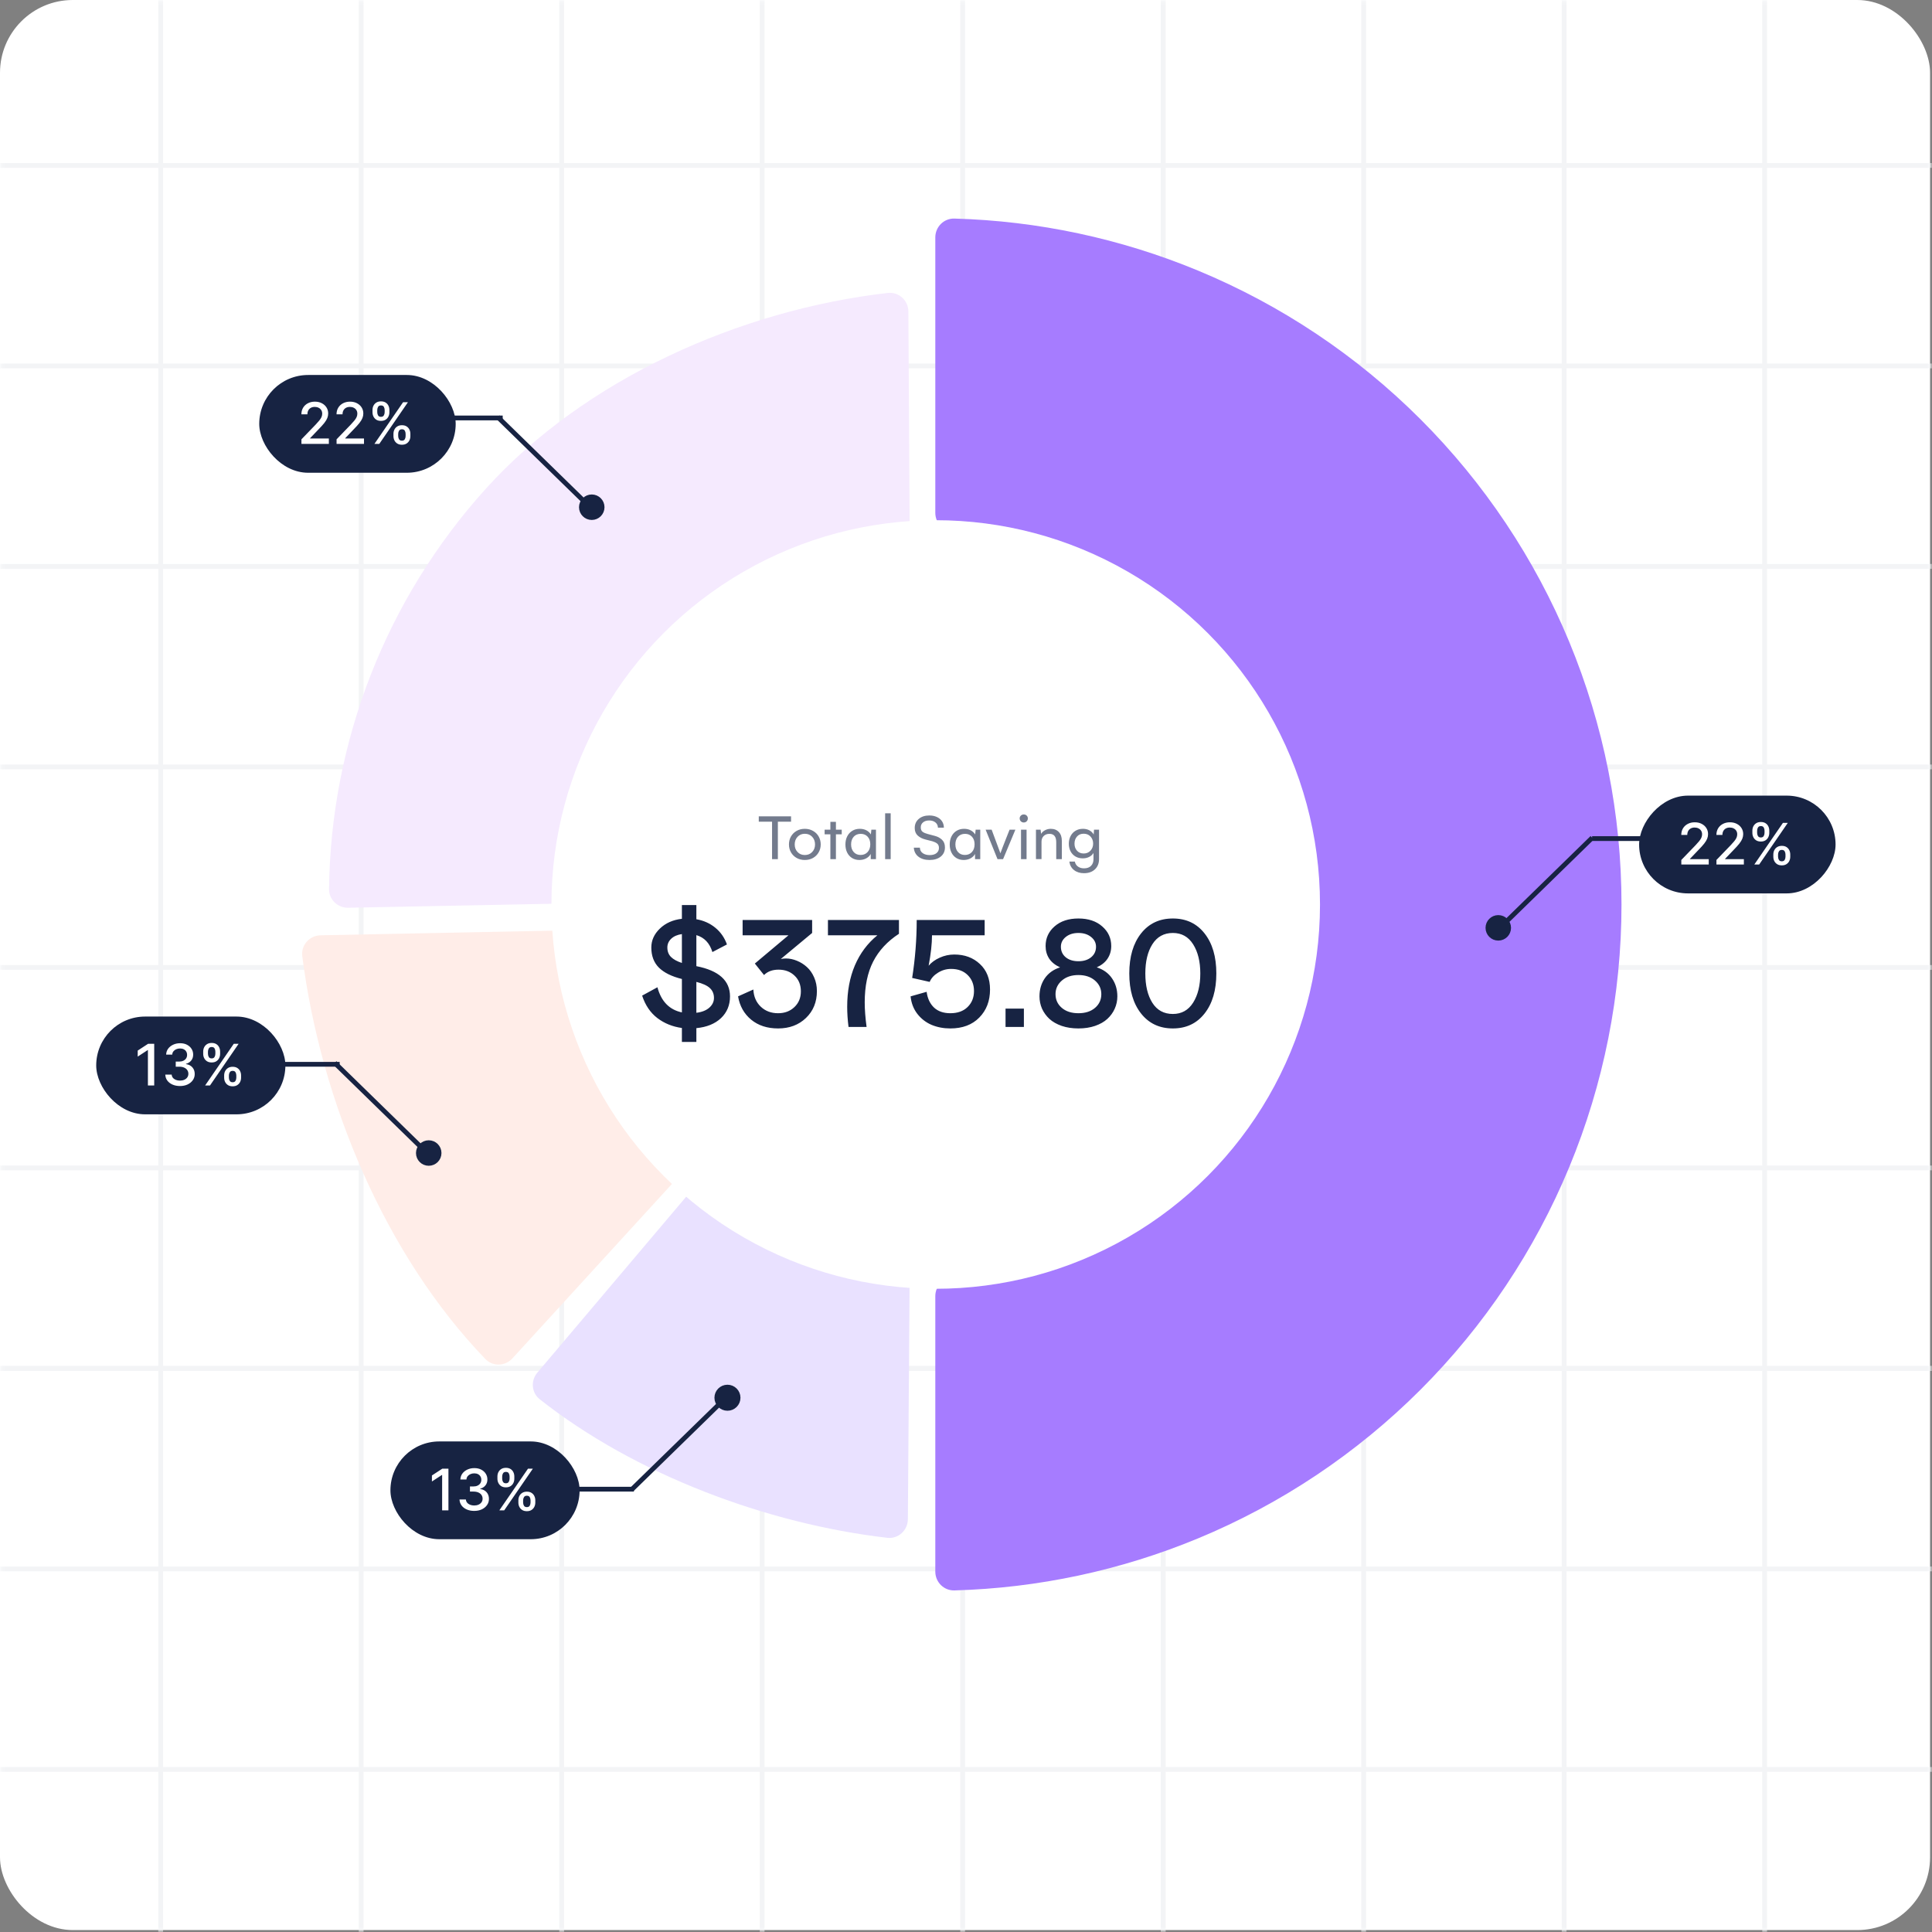 <svg width="531" height="531" viewBox="0 0 531 531" fill="none" xmlns="http://www.w3.org/2000/svg">
<rect x="0" y="0" width="531" height="531" fill="#808080" stroke="none"/>
<rect width="530.469" height="530.469" rx="20" fill="white"/>
<mask id="mask0_13502_1634" style="mask-type:alpha" maskUnits="userSpaceOnUse" x="0" y="0" width="531" height="531">
<rect x="0.202" y="0.202" width="530.469" height="530.469" rx="16" fill="white"/>
</mask>
<g mask="url(#mask0_13502_1634)">
<line x1="-11.606" y1="45.468" x2="544.7" y2="45.468" stroke="#F3F4F6" stroke-width="1.312"/>
<line x1="-11.606" y1="155.68" x2="544.7" y2="155.68" stroke="#F3F4F6" stroke-width="1.312"/>
<line x1="-11.606" y1="100.574" x2="544.7" y2="100.574" stroke="#F3F4F6" stroke-width="1.312"/>
<line x1="319.685" y1="-64.088" x2="319.685" y2="156.336" stroke="#F3F4F6" stroke-width="1.312"/>
<line x1="264.579" y1="-64.088" x2="264.579" y2="156.336" stroke="#F3F4F6" stroke-width="1.312"/>
<line x1="209.473" y1="-64.088" x2="209.473" y2="156.336" stroke="#F3F4F6" stroke-width="1.312"/>
<line x1="99.261" y1="-64.088" x2="99.261" y2="156.336" stroke="#F3F4F6" stroke-width="1.312"/>
<line x1="44.156" y1="-64.088" x2="44.156" y2="156.336" stroke="#F3F4F6" stroke-width="1.312"/>
<line x1="154.367" y1="-64.088" x2="154.367" y2="156.336" stroke="#F3F4F6" stroke-width="1.312"/>
<line x1="429.897" y1="-64.088" x2="429.896" y2="156.336" stroke="#F3F4F6" stroke-width="1.312"/>
<line x1="374.791" y1="-64.088" x2="374.791" y2="156.336" stroke="#F3F4F6" stroke-width="1.312"/>
<line x1="319.685" y1="-64.088" x2="319.685" y2="156.336" stroke="#F3F4F6" stroke-width="1.312"/>
<line x1="485.002" y1="-64.088" x2="485.002" y2="156.336" stroke="#F3F4F6" stroke-width="1.312"/>
<line x1="-11.606" y1="155.68" x2="567.005" y2="155.68" stroke="#F3F4F6" stroke-width="1.312"/>
<line x1="-11.606" y1="210.785" x2="544.7" y2="210.785" stroke="#F3F4F6" stroke-width="1.312"/>
<line x1="-11.606" y1="265.891" x2="544.7" y2="265.891" stroke="#F3F4F6" stroke-width="1.312"/>
<line x1="-11.606" y1="376.103" x2="544.7" y2="376.103" stroke="#F3F4F6" stroke-width="1.312"/>
<line x1="-11.606" y1="320.997" x2="544.7" y2="320.997" stroke="#F3F4F6" stroke-width="1.312"/>
<line x1="319.685" y1="156.336" x2="319.685" y2="376.759" stroke="#F3F4F6" stroke-width="1.312"/>
<line x1="264.579" y1="156.336" x2="264.579" y2="376.759" stroke="#F3F4F6" stroke-width="1.312"/>
<line x1="209.473" y1="156.336" x2="209.473" y2="376.759" stroke="#F3F4F6" stroke-width="1.312"/>
<line x1="99.261" y1="156.336" x2="99.261" y2="376.759" stroke="#F3F4F6" stroke-width="1.312"/>
<line x1="44.156" y1="156.336" x2="44.156" y2="376.759" stroke="#F3F4F6" stroke-width="1.312"/>
<line x1="154.367" y1="156.336" x2="154.367" y2="376.759" stroke="#F3F4F6" stroke-width="1.312"/>
<line x1="429.897" y1="156.336" x2="429.896" y2="376.759" stroke="#F3F4F6" stroke-width="1.312"/>
<line x1="374.791" y1="156.336" x2="374.791" y2="376.759" stroke="#F3F4F6" stroke-width="1.312"/>
<line x1="319.685" y1="156.336" x2="319.685" y2="376.759" stroke="#F3F4F6" stroke-width="1.312"/>
<line x1="485.002" y1="156.336" x2="485.002" y2="376.759" stroke="#F3F4F6" stroke-width="1.312"/>
<line x1="-11.606" y1="376.103" x2="567.005" y2="376.103" stroke="#F3F4F6" stroke-width="1.312"/>
<line x1="-11.606" y1="431.209" x2="544.7" y2="431.209" stroke="#F3F4F6" stroke-width="1.312"/>
<line x1="-11.606" y1="486.314" x2="544.7" y2="486.314" stroke="#F3F4F6" stroke-width="1.312"/>
<line x1="319.685" y1="376.759" x2="319.685" y2="597.182" stroke="#F3F4F6" stroke-width="1.312"/>
<line x1="264.579" y1="376.759" x2="264.579" y2="597.182" stroke="#F3F4F6" stroke-width="1.312"/>
<line x1="209.473" y1="376.759" x2="209.473" y2="597.182" stroke="#F3F4F6" stroke-width="1.312"/>
<line x1="99.261" y1="376.759" x2="99.261" y2="597.182" stroke="#F3F4F6" stroke-width="1.312"/>
<line x1="44.156" y1="376.759" x2="44.156" y2="597.182" stroke="#F3F4F6" stroke-width="1.312"/>
<line x1="154.367" y1="376.759" x2="154.367" y2="597.182" stroke="#F3F4F6" stroke-width="1.312"/>
<line x1="429.897" y1="376.759" x2="429.896" y2="597.182" stroke="#F3F4F6" stroke-width="1.312"/>
<line x1="374.791" y1="376.759" x2="374.791" y2="597.182" stroke="#F3F4F6" stroke-width="1.312"/>
<line x1="319.685" y1="376.759" x2="319.685" y2="597.182" stroke="#F3F4F6" stroke-width="1.312"/>
<line x1="485.002" y1="376.759" x2="485.002" y2="597.182" stroke="#F3F4F6" stroke-width="1.312"/>
</g>
<path d="M257.064 431.942C257.064 434.84 259.414 437.197 262.311 437.117C285.289 436.477 307.972 431.642 329.236 422.834C352.117 413.356 372.908 399.464 390.421 381.952C407.933 364.439 421.825 343.648 431.303 320.767C440.781 297.886 445.659 273.362 445.659 248.595C445.659 223.828 440.781 199.304 431.303 176.423C421.825 153.541 407.933 132.751 390.421 115.238C372.908 97.725 352.117 83.834 329.236 74.356C307.972 65.548 285.289 60.713 262.311 60.073C259.414 59.992 257.064 62.35 257.064 65.248L257.064 140.949C257.064 143.847 259.415 146.183 262.31 146.332C273.964 146.929 285.444 149.516 296.25 153.992C308.673 159.138 319.961 166.68 329.47 176.189C338.978 185.697 346.521 196.985 351.667 209.409C356.813 221.832 359.462 235.148 359.462 248.595C359.462 262.042 356.813 275.357 351.667 287.781C346.521 300.204 338.978 311.493 329.47 321.001C319.961 330.51 308.673 338.052 296.25 343.198C285.444 347.674 273.964 350.26 262.31 350.858C259.415 351.007 257.064 353.342 257.064 356.241L257.064 431.942Z" fill="#A67CFF"/>
<path d="M249.661 85.623C249.643 82.567 247.028 80.165 243.992 80.514C203.294 85.192 160.73 104.197 133.504 134.346C106.193 164.59 90.916 203.719 90.434 244.344C90.4 247.242 92.804 249.547 95.702 249.49L161.58 248.204C164.478 248.148 166.765 245.75 166.876 242.854C167.688 221.659 175.91 201.353 190.201 185.528C204.578 169.607 224.094 159.334 245.247 156.439C247.965 156.067 250.067 153.791 250.051 151.048L249.661 85.623Z" fill="#F5EAFE"/>
<path d="M88.115 257.061C85.055 257.122 82.69 259.776 83.079 262.812C88.191 302.744 105.884 344.977 133.401 373.52C135.447 375.643 138.844 375.525 140.833 373.349L188.747 320.953C190.67 318.85 190.552 315.608 188.604 313.529C174.944 298.948 166.018 280.384 163.063 260.394C162.662 257.685 160.357 255.621 157.619 255.676L88.115 257.061Z" fill="#FFEDE8"/>
<path d="M147.68 377.275C145.814 379.48 146.074 382.785 148.34 384.576C174.533 405.274 210.79 418.823 243.852 422.658C246.886 423.01 249.5 420.613 249.523 417.559L250.044 346.676C250.064 343.932 247.963 341.651 245.243 341.282C229.084 339.088 213.747 332.707 200.704 322.755C198.392 320.991 195.074 321.248 193.196 323.468L147.68 377.275Z" fill="#E9E1FF"/>
<circle cx="257.175" cy="248.595" r="105.619" fill="white"/>
<rect x="71.251" y="103.063" width="53.993" height="26.872" rx="13.436" fill="#172342"/>
<path d="M82.849 121.999V120.747L86.724 116.732C87.137 116.296 87.478 115.914 87.747 115.586C88.019 115.255 88.222 114.94 88.356 114.641C88.49 114.343 88.558 114.026 88.558 113.691C88.558 113.311 88.468 112.983 88.289 112.707C88.11 112.427 87.866 112.213 87.557 112.064C87.247 111.911 86.899 111.835 86.511 111.835C86.101 111.835 85.743 111.919 85.438 112.086C85.132 112.254 84.897 112.491 84.733 112.796C84.569 113.102 84.487 113.46 84.487 113.87H82.838C82.838 113.173 82.998 112.563 83.319 112.042C83.639 111.52 84.079 111.115 84.638 110.828C85.197 110.538 85.833 110.392 86.545 110.392C87.264 110.392 87.898 110.536 88.446 110.823C88.997 111.106 89.428 111.494 89.737 111.986C90.047 112.474 90.201 113.026 90.201 113.641C90.201 114.066 90.121 114.481 89.961 114.887C89.804 115.294 89.53 115.747 89.139 116.246C88.748 116.742 88.203 117.344 87.506 118.052L85.231 120.434V120.518H90.386V121.999H82.849ZM92.505 121.999V120.747L96.379 116.732C96.793 116.296 97.134 115.914 97.403 115.586C97.675 115.255 97.878 114.94 98.012 114.641C98.146 114.343 98.213 114.026 98.213 113.691C98.213 113.311 98.124 112.983 97.945 112.707C97.766 112.427 97.522 112.213 97.213 112.064C96.903 111.911 96.555 111.835 96.167 111.835C95.757 111.835 95.399 111.919 95.094 112.086C94.788 112.254 94.553 112.491 94.389 112.796C94.225 113.102 94.143 113.46 94.143 113.87H92.494C92.494 113.173 92.654 112.563 92.975 112.042C93.295 111.52 93.735 111.115 94.294 110.828C94.853 110.538 95.489 110.392 96.201 110.392C96.92 110.392 97.554 110.536 98.102 110.823C98.653 111.106 99.084 111.494 99.393 111.986C99.702 112.474 99.857 113.026 99.857 113.641C99.857 114.066 99.777 114.481 99.617 114.887C99.46 115.294 99.186 115.747 98.795 116.246C98.403 116.742 97.859 117.344 97.162 118.052L94.887 120.434V120.518H100.042V121.999H92.505ZM108.138 119.852V119.248C108.138 118.816 108.227 118.421 108.406 118.063C108.589 117.702 108.853 117.413 109.2 117.197C109.55 116.977 109.973 116.867 110.469 116.867C110.976 116.867 111.401 116.975 111.744 117.191C112.087 117.407 112.346 117.696 112.521 118.058C112.7 118.419 112.789 118.816 112.789 119.248V119.852C112.789 120.285 112.7 120.682 112.521 121.043C112.342 121.401 112.079 121.69 111.733 121.91C111.39 122.126 110.968 122.234 110.469 122.234C109.966 122.234 109.541 122.126 109.194 121.91C108.848 121.69 108.585 121.401 108.406 121.043C108.227 120.682 108.138 120.285 108.138 119.852ZM109.44 119.248V119.852C109.44 120.173 109.517 120.464 109.669 120.724C109.822 120.985 110.089 121.116 110.469 121.116C110.845 121.116 111.108 120.985 111.257 120.724C111.406 120.464 111.481 120.173 111.481 119.852V119.248C111.481 118.928 111.408 118.637 111.263 118.376C111.121 118.115 110.857 117.985 110.469 117.985C110.096 117.985 109.832 118.115 109.675 118.376C109.519 118.637 109.44 118.928 109.44 119.248ZM102.379 113.3V112.696C102.379 112.263 102.468 111.866 102.647 111.505C102.83 111.143 103.094 110.854 103.441 110.638C103.791 110.422 104.214 110.314 104.71 110.314C105.217 110.314 105.642 110.422 105.985 110.638C106.328 110.854 106.587 111.143 106.762 111.505C106.937 111.866 107.025 112.263 107.025 112.696V113.3C107.025 113.732 106.935 114.129 106.757 114.49C106.581 114.848 106.32 115.137 105.974 115.357C105.631 115.573 105.21 115.681 104.71 115.681C104.203 115.681 103.776 115.573 103.43 115.357C103.087 115.137 102.826 114.848 102.647 114.49C102.468 114.129 102.379 113.732 102.379 113.3ZM103.687 112.696V113.3C103.687 113.62 103.762 113.911 103.911 114.172C104.063 114.433 104.33 114.563 104.71 114.563C105.083 114.563 105.344 114.433 105.493 114.172C105.646 113.911 105.722 113.62 105.722 113.3V112.696C105.722 112.375 105.649 112.084 105.504 111.823C105.359 111.563 105.094 111.432 104.71 111.432C104.337 111.432 104.073 111.563 103.916 111.823C103.763 112.084 103.687 112.375 103.687 112.696ZM102.91 121.999L110.782 110.549H112.118L104.246 121.999H102.91Z" fill="white"/>
<path d="M113.237 114.872H138.166" stroke="#172342" stroke-width="1.312"/>
<path d="M136.817 114.641L161.997 139.21" stroke="#172342" stroke-width="1.312"/>
<circle cx="162.641" cy="139.405" r="2.847" fill="#172342" stroke="#172342" stroke-width="1.312"/>
<rect width="53.993" height="26.872" rx="13.436" transform="matrix(-1 0 0 1 504.496 218.673)" fill="#172342"/>
<path d="M462.101 237.609V236.356L465.976 232.342C466.389 231.906 466.73 231.524 466.999 231.196C467.271 230.864 467.474 230.549 467.608 230.251C467.742 229.953 467.809 229.636 467.809 229.301C467.809 228.92 467.72 228.592 467.541 228.316C467.362 228.037 467.118 227.823 466.809 227.674C466.499 227.521 466.151 227.444 465.763 227.444C465.353 227.444 464.995 227.528 464.69 227.696C464.384 227.864 464.149 228.1 463.985 228.406C463.821 228.712 463.739 229.069 463.739 229.479H462.09C462.09 228.782 462.25 228.173 462.571 227.651C462.891 227.129 463.331 226.725 463.89 226.438C464.449 226.147 465.085 226.002 465.797 226.002C466.516 226.002 467.15 226.145 467.698 226.432C468.249 226.716 468.68 227.103 468.989 227.595C469.299 228.084 469.453 228.635 469.453 229.25C469.453 229.675 469.373 230.091 469.213 230.497C469.056 230.903 468.782 231.356 468.391 231.856C468 232.351 467.455 232.953 466.758 233.662L464.483 236.043V236.127H469.638V237.609H462.101ZM471.757 237.609V236.356L475.631 232.342C476.045 231.906 476.386 231.524 476.655 231.196C476.927 230.864 477.13 230.549 477.264 230.251C477.398 229.953 477.465 229.636 477.465 229.301C477.465 228.92 477.376 228.592 477.197 228.316C477.018 228.037 476.774 227.823 476.464 227.674C476.155 227.521 475.807 227.444 475.419 227.444C475.009 227.444 474.651 227.528 474.345 227.696C474.04 227.864 473.805 228.1 473.641 228.406C473.477 228.712 473.395 229.069 473.395 229.479H471.746C471.746 228.782 471.906 228.173 472.226 227.651C472.547 227.129 472.987 226.725 473.546 226.438C474.105 226.147 474.741 226.002 475.452 226.002C476.172 226.002 476.806 226.145 477.353 226.432C477.905 226.716 478.336 227.103 478.645 227.595C478.954 228.084 479.109 228.635 479.109 229.25C479.109 229.675 479.029 230.091 478.869 230.497C478.712 230.903 478.438 231.356 478.047 231.856C477.655 232.351 477.111 232.953 476.414 233.662L474.139 236.043V236.127H479.294V237.609H471.757ZM487.389 235.462V234.858C487.389 234.426 487.479 234.031 487.658 233.673C487.84 233.311 488.105 233.022 488.452 232.806C488.802 232.586 489.225 232.476 489.721 232.476C490.228 232.476 490.653 232.584 490.996 232.801C491.339 233.017 491.598 233.306 491.773 233.667C491.952 234.029 492.041 234.426 492.041 234.858V235.462C492.041 235.894 491.952 236.291 491.773 236.653C491.594 237.011 491.331 237.3 490.985 237.519C490.642 237.736 490.22 237.844 489.721 237.844C489.218 237.844 488.793 237.736 488.446 237.519C488.1 237.3 487.837 237.011 487.658 236.653C487.479 236.291 487.389 235.894 487.389 235.462ZM488.692 234.858V235.462C488.692 235.782 488.769 236.073 488.921 236.334C489.074 236.595 489.341 236.725 489.721 236.725C490.097 236.725 490.36 236.595 490.509 236.334C490.658 236.073 490.733 235.782 490.733 235.462V234.858C490.733 234.538 490.66 234.247 490.515 233.986C490.373 233.725 490.109 233.594 489.721 233.594C489.348 233.594 489.084 233.725 488.927 233.986C488.77 234.247 488.692 234.538 488.692 234.858ZM481.631 228.909V228.305C481.631 227.873 481.72 227.476 481.899 227.114C482.082 226.753 482.346 226.464 482.693 226.248C483.043 226.032 483.466 225.924 483.962 225.924C484.469 225.924 484.894 226.032 485.237 226.248C485.58 226.464 485.839 226.753 486.014 227.114C486.189 227.476 486.277 227.873 486.277 228.305V228.909C486.277 229.342 486.187 229.738 486.008 230.1C485.833 230.458 485.572 230.747 485.226 230.967C484.883 231.183 484.462 231.291 483.962 231.291C483.455 231.291 483.028 231.183 482.682 230.967C482.339 230.747 482.078 230.458 481.899 230.1C481.72 229.738 481.631 229.342 481.631 228.909ZM482.939 228.305V228.909C482.939 229.23 483.014 229.52 483.163 229.781C483.315 230.042 483.582 230.173 483.962 230.173C484.335 230.173 484.596 230.042 484.745 229.781C484.898 229.52 484.974 229.23 484.974 228.909V228.305C484.974 227.985 484.901 227.694 484.756 227.433C484.611 227.172 484.346 227.042 483.962 227.042C483.589 227.042 483.325 227.172 483.168 227.433C483.015 227.694 482.939 227.985 482.939 228.305ZM482.162 237.609L490.034 226.158H491.37L483.498 237.609H482.162Z" fill="white"/>
<path d="M462.51 230.481H437.582" stroke="#172342" stroke-width="1.312"/>
<path d="M437.618 230.251L412.438 254.82" stroke="#172342" stroke-width="1.312"/>
<circle cx="3.503" cy="3.503" r="2.847" transform="matrix(-1 0 0 1 415.298 251.511)" fill="#172342" stroke="#172342" stroke-width="1.312"/>
<rect x="26.443" y="279.396" width="51.993" height="26.872" rx="13.436" fill="#172342"/>
<path d="M42.385 286.881V298.332H40.652V288.615H40.585L37.846 290.404V288.749L40.703 286.881H42.385ZM49.469 298.489C48.702 298.489 48.016 298.356 47.412 298.092C46.812 297.827 46.337 297.46 45.986 296.99C45.639 296.517 45.453 295.969 45.427 295.346H47.183C47.205 295.686 47.319 295.98 47.524 296.23C47.732 296.476 48.005 296.666 48.34 296.8C48.675 296.934 49.048 297.001 49.458 297.001C49.909 297.001 50.308 296.923 50.655 296.767C51.005 296.61 51.279 296.392 51.477 296.112C51.674 295.829 51.773 295.503 51.773 295.134C51.773 294.75 51.674 294.413 51.477 294.122C51.283 293.827 50.998 293.596 50.621 293.429C50.248 293.261 49.797 293.177 49.268 293.177H48.301V291.768H49.268C49.693 291.768 50.066 291.692 50.386 291.539C50.711 291.386 50.964 291.174 51.147 290.901C51.329 290.626 51.421 290.303 51.421 289.934C51.421 289.58 51.34 289.273 51.18 289.012C51.024 288.747 50.8 288.54 50.509 288.391C50.222 288.242 49.883 288.167 49.492 288.167C49.119 288.167 48.77 288.236 48.446 288.374C48.126 288.508 47.865 288.702 47.663 288.956C47.462 289.206 47.354 289.506 47.339 289.856H45.667C45.686 289.237 45.869 288.693 46.215 288.223C46.566 287.754 47.028 287.387 47.602 287.122C48.176 286.857 48.813 286.725 49.514 286.725C50.248 286.725 50.882 286.868 51.415 287.155C51.952 287.439 52.365 287.817 52.656 288.29C52.951 288.764 53.096 289.282 53.092 289.845C53.096 290.486 52.917 291.03 52.556 291.477C52.198 291.925 51.721 292.225 51.124 292.378V292.467C51.885 292.583 52.474 292.884 52.891 293.373C53.312 293.861 53.521 294.467 53.517 295.19C53.521 295.82 53.346 296.384 52.992 296.884C52.641 297.383 52.162 297.777 51.555 298.064C50.947 298.347 50.252 298.489 49.469 298.489ZM61.608 296.185V295.581C61.608 295.149 61.697 294.754 61.876 294.396C62.059 294.034 62.323 293.745 62.67 293.529C63.02 293.309 63.443 293.199 63.939 293.199C64.446 293.199 64.871 293.308 65.214 293.524C65.557 293.74 65.816 294.029 65.991 294.39C66.17 294.752 66.259 295.149 66.259 295.581V296.185C66.259 296.617 66.17 297.014 65.991 297.376C65.812 297.734 65.549 298.023 65.203 298.243C64.86 298.459 64.439 298.567 63.939 298.567C63.436 298.567 63.011 298.459 62.664 298.243C62.318 298.023 62.055 297.734 61.876 297.376C61.697 297.014 61.608 296.617 61.608 296.185ZM62.91 295.581V296.185C62.91 296.506 62.987 296.796 63.14 297.057C63.292 297.318 63.559 297.449 63.939 297.449C64.316 297.449 64.578 297.318 64.727 297.057C64.876 296.796 64.951 296.506 64.951 296.185V295.581C64.951 295.261 64.878 294.97 64.733 294.709C64.591 294.448 64.327 294.318 63.939 294.318C63.566 294.318 63.302 294.448 63.145 294.709C62.989 294.97 62.91 295.261 62.91 295.581ZM55.849 289.632V289.028C55.849 288.596 55.938 288.199 56.117 287.838C56.3 287.476 56.564 287.187 56.911 286.971C57.261 286.755 57.684 286.647 58.18 286.647C58.687 286.647 59.112 286.755 59.455 286.971C59.798 287.187 60.057 287.476 60.232 287.838C60.407 288.199 60.495 288.596 60.495 289.028V289.632C60.495 290.065 60.406 290.462 60.227 290.823C60.051 291.181 59.791 291.47 59.444 291.69C59.101 291.906 58.68 292.014 58.18 292.014C57.673 292.014 57.246 291.906 56.9 291.69C56.557 291.47 56.296 291.181 56.117 290.823C55.938 290.462 55.849 290.065 55.849 289.632ZM57.157 289.028V289.632C57.157 289.953 57.232 290.244 57.381 290.505C57.534 290.765 57.8 290.896 58.18 290.896C58.553 290.896 58.814 290.765 58.963 290.505C59.116 290.244 59.192 289.953 59.192 289.632V289.028C59.192 288.708 59.12 288.417 58.974 288.156C58.829 287.895 58.564 287.765 58.18 287.765C57.807 287.765 57.543 287.895 57.386 288.156C57.233 288.417 57.157 288.708 57.157 289.028ZM56.38 298.332L64.252 286.881H65.588L57.716 298.332H56.38Z" fill="white"/>
<path d="M68.429 292.516H93.357" stroke="#172342" stroke-width="1.312"/>
<path d="M92.009 292.141L117.189 316.71" stroke="#172342" stroke-width="1.312"/>
<circle cx="117.833" cy="316.904" r="2.847" fill="#172342" stroke="#172342" stroke-width="1.312"/>
<rect x="107.308" y="396.172" width="51.993" height="26.872" rx="13.436" fill="#172342"/>
<path d="M123.251 403.657V415.108H121.517V405.391H121.45L118.711 407.18V405.525L121.568 403.657H123.251ZM130.334 415.264C129.567 415.264 128.881 415.132 128.277 414.867C127.677 414.603 127.202 414.236 126.851 413.766C126.505 413.293 126.318 412.745 126.292 412.122H128.048C128.07 412.461 128.184 412.756 128.389 413.006C128.597 413.252 128.87 413.442 129.205 413.576C129.541 413.71 129.913 413.777 130.323 413.777C130.774 413.777 131.173 413.699 131.52 413.542C131.87 413.386 132.144 413.168 132.342 412.888C132.539 412.605 132.638 412.279 132.638 411.91C132.638 411.526 132.539 411.189 132.342 410.898C132.148 410.603 131.863 410.372 131.486 410.205C131.113 410.037 130.662 409.953 130.133 409.953H129.166V408.544H130.133C130.558 408.544 130.931 408.468 131.251 408.315C131.576 408.162 131.829 407.949 132.012 407.677C132.194 407.402 132.286 407.079 132.286 406.71C132.286 406.356 132.206 406.048 132.045 405.788C131.889 405.523 131.665 405.316 131.374 405.167C131.087 405.018 130.748 404.943 130.357 404.943C129.984 404.943 129.636 405.012 129.311 405.15C128.991 405.284 128.73 405.478 128.529 405.732C128.327 405.981 128.219 406.281 128.204 406.632H126.533C126.551 406.013 126.734 405.469 127.08 404.999C127.431 404.53 127.893 404.162 128.467 403.898C129.041 403.633 129.678 403.501 130.379 403.501C131.113 403.501 131.747 403.644 132.28 403.931C132.817 404.215 133.231 404.593 133.521 405.066C133.816 405.54 133.961 406.058 133.957 406.621C133.961 407.262 133.782 407.806 133.421 408.253C133.063 408.701 132.586 409.001 131.989 409.153V409.243C132.75 409.358 133.339 409.66 133.756 410.149C134.177 410.637 134.386 411.243 134.382 411.966C134.386 412.596 134.211 413.16 133.857 413.66C133.506 414.159 133.027 414.553 132.42 414.84C131.812 415.123 131.117 415.264 130.334 415.264ZM142.473 412.961V412.357C142.473 411.925 142.562 411.53 142.741 411.172C142.924 410.81 143.188 410.521 143.535 410.305C143.885 410.085 144.308 409.975 144.804 409.975C145.311 409.975 145.736 410.083 146.079 410.3C146.422 410.516 146.681 410.805 146.856 411.166C147.035 411.528 147.125 411.925 147.125 412.357V412.961C147.125 413.393 147.035 413.79 146.856 414.152C146.677 414.51 146.414 414.799 146.068 415.018C145.725 415.235 145.304 415.343 144.804 415.343C144.301 415.343 143.876 415.235 143.529 415.018C143.183 414.799 142.92 414.51 142.741 414.152C142.562 413.79 142.473 413.393 142.473 412.961ZM143.775 412.357V412.961C143.775 413.281 143.852 413.572 144.005 413.833C144.157 414.094 144.424 414.225 144.804 414.225C145.181 414.225 145.443 414.094 145.593 413.833C145.742 413.572 145.816 413.281 145.816 412.961V412.357C145.816 412.037 145.744 411.746 145.598 411.485C145.456 411.224 145.192 411.094 144.804 411.094C144.431 411.094 144.167 411.224 144.01 411.485C143.854 411.746 143.775 412.037 143.775 412.357ZM136.714 406.408V405.804C136.714 405.372 136.803 404.975 136.982 404.613C137.165 404.252 137.43 403.963 137.776 403.747C138.127 403.531 138.55 403.423 139.045 403.423C139.552 403.423 139.977 403.531 140.32 403.747C140.663 403.963 140.922 404.252 141.097 404.613C141.272 404.975 141.36 405.372 141.36 405.804V406.408C141.36 406.841 141.271 407.238 141.092 407.599C140.917 407.957 140.656 408.246 140.309 408.466C139.966 408.682 139.545 408.79 139.045 408.79C138.538 408.79 138.112 408.682 137.765 408.466C137.422 408.246 137.161 407.957 136.982 407.599C136.803 407.238 136.714 406.841 136.714 406.408ZM138.022 405.804V406.408C138.022 406.729 138.097 407.019 138.246 407.28C138.399 407.541 138.665 407.672 139.045 407.672C139.418 407.672 139.679 407.541 139.828 407.28C139.981 407.019 140.057 406.729 140.057 406.408V405.804C140.057 405.484 139.985 405.193 139.839 404.932C139.694 404.671 139.429 404.541 139.045 404.541C138.673 404.541 138.408 404.671 138.251 404.932C138.099 405.193 138.022 405.484 138.022 405.804ZM137.245 415.108L145.117 403.657H146.454L138.581 415.108H137.245Z" fill="white"/>
<path d="M149.294 409.292H174.223" stroke="#172342" stroke-width="1.312"/>
<path d="M173.57 409.447L199.281 384.36" stroke="#172342" stroke-width="1.312"/>
<circle cx="3.577" cy="3.577" r="2.921" transform="matrix(1 0 0 -1 196.36 387.738)" fill="#172342" stroke="#172342" stroke-width="1.312"/>
<path opacity="0.6" d="M217.416 225.832H213.793V236.138H212.196V225.832H208.546V224.361H217.416V225.832ZM216.842 232.093C216.842 231.285 217.024 230.559 217.389 229.913C217.76 229.261 218.274 228.747 218.932 228.371C219.596 227.988 220.349 227.796 221.192 227.796C222.035 227.796 222.792 227.988 223.461 228.371C224.131 228.747 224.648 229.261 225.013 229.913C225.384 230.559 225.569 231.285 225.569 232.093C225.569 232.888 225.381 233.611 225.004 234.263C224.633 234.915 224.116 235.429 223.452 235.806C222.795 236.177 222.041 236.362 221.192 236.362C220.361 236.362 219.614 236.177 218.95 235.806C218.292 235.429 217.775 234.918 217.398 234.272C217.027 233.62 216.842 232.894 216.842 232.093ZM218.421 232.093C218.421 232.93 218.681 233.623 219.201 234.173C219.721 234.724 220.385 234.999 221.192 234.999C222.023 234.999 222.699 234.724 223.219 234.173C223.745 233.623 224.008 232.93 224.008 232.093C224.008 231.25 223.748 230.55 223.228 229.994C222.708 229.438 222.029 229.16 221.192 229.16C220.385 229.16 219.721 229.438 219.201 229.994C218.681 230.55 218.421 231.25 218.421 232.093ZM231.345 229.303H229.749V236.138H228.224V229.303H226.645V228.039H228.224V225.886H229.749V228.039H231.345V229.303ZM240.754 228.039V236.138H239.319V234.703C239.049 235.205 238.637 235.609 238.081 235.913C237.525 236.212 236.897 236.362 236.197 236.362C235.45 236.362 234.783 236.186 234.197 235.833C233.617 235.474 233.166 234.975 232.843 234.335C232.52 233.689 232.359 232.948 232.359 232.111C232.359 231.256 232.526 230.502 232.861 229.85C233.202 229.193 233.668 228.687 234.26 228.335C234.852 227.976 235.534 227.796 236.305 227.796C236.993 227.796 237.599 227.934 238.126 228.209C238.652 228.484 239.061 228.861 239.354 229.339L239.489 228.039H240.754ZM236.529 234.981C237.324 234.981 237.967 234.715 238.458 234.182C238.948 233.65 239.193 232.936 239.193 232.039C239.193 231.172 238.951 230.478 238.466 229.958C237.982 229.438 237.348 229.178 236.565 229.178C235.758 229.178 235.115 229.444 234.637 229.976C234.158 230.508 233.919 231.208 233.919 232.075C233.919 232.942 234.158 233.644 234.637 234.182C235.115 234.715 235.746 234.981 236.529 234.981ZM243.274 223.536H244.799V236.138H243.274V223.536ZM251.409 227.581C251.409 226.541 251.777 225.707 252.512 225.079C253.247 224.445 254.216 224.128 255.418 224.128C256.201 224.128 256.895 224.269 257.499 224.55C258.109 224.831 258.581 225.225 258.916 225.734C259.251 226.242 259.418 226.825 259.418 227.483H257.786C257.774 226.885 257.547 226.406 257.104 226.048C256.668 225.683 256.088 225.5 255.364 225.5C254.665 225.5 254.106 225.677 253.687 226.03C253.274 226.376 253.068 226.831 253.068 227.393C253.068 227.967 253.244 228.379 253.597 228.631C253.956 228.882 254.41 229.076 254.961 229.214L256.943 229.743C257.69 229.928 258.339 230.275 258.889 230.783C259.439 231.291 259.714 232 259.714 232.909C259.714 233.961 259.328 234.801 258.557 235.429C257.786 236.051 256.757 236.362 255.472 236.362C254.234 236.362 253.224 236.063 252.44 235.465C251.657 234.861 251.229 234.033 251.158 232.981H252.826C252.838 233.614 253.095 234.114 253.597 234.478C254.1 234.837 254.742 235.017 255.526 235.017C256.309 235.017 256.928 234.84 257.382 234.487C257.837 234.129 258.064 233.65 258.064 233.052C258.064 232.502 257.896 232.099 257.562 231.842C257.233 231.584 256.817 231.381 256.315 231.232L254.315 230.72C253.484 230.511 252.79 230.155 252.234 229.653C251.684 229.151 251.409 228.46 251.409 227.581ZM269.419 228.039V236.138H267.984V234.703C267.715 235.205 267.302 235.609 266.746 235.913C266.19 236.212 265.562 236.362 264.862 236.362C264.115 236.362 263.448 236.186 262.862 235.833C262.282 235.474 261.831 234.975 261.508 234.335C261.185 233.689 261.024 232.948 261.024 232.111C261.024 231.256 261.191 230.502 261.526 229.85C261.867 229.193 262.333 228.687 262.925 228.335C263.517 227.976 264.199 227.796 264.97 227.796C265.658 227.796 266.265 227.934 266.791 228.209C267.317 228.484 267.726 228.861 268.019 229.339L268.154 228.039H269.419ZM265.194 234.981C265.989 234.981 266.632 234.715 267.123 234.182C267.613 233.65 267.858 232.936 267.858 232.039C267.858 231.172 267.616 230.478 267.132 229.958C266.647 229.438 266.013 229.178 265.23 229.178C264.423 229.178 263.78 229.444 263.302 229.976C262.823 230.508 262.584 231.208 262.584 232.075C262.584 232.942 262.823 233.644 263.302 234.182C263.78 234.715 264.411 234.981 265.194 234.981ZM272.549 228.039L273.5 230.595C273.793 231.378 274.083 232.158 274.37 232.936C274.663 233.713 274.857 234.242 274.953 234.523C275.06 234.23 275.26 233.695 275.553 232.918C275.852 232.14 276.154 231.366 276.459 230.595L277.473 228.039H279.069L275.688 236.138H274.163L270.899 228.039H272.549ZM281.374 226.056C281.057 226.056 280.791 225.949 280.576 225.734C280.361 225.518 280.253 225.252 280.253 224.935C280.253 224.63 280.361 224.373 280.576 224.164C280.791 223.955 281.057 223.85 281.374 223.85C281.703 223.85 281.972 223.955 282.182 224.164C282.391 224.373 282.496 224.63 282.496 224.935C282.496 225.24 282.391 225.503 282.182 225.725C281.978 225.946 281.709 226.056 281.374 226.056ZM280.621 228.039H282.146V236.138H280.621V228.039ZM288.81 227.796C289.731 227.796 290.466 228.089 291.016 228.675C291.566 229.255 291.841 230.072 291.841 231.124V236.138H290.299V231.474C290.299 229.943 289.68 229.178 288.442 229.178C287.766 229.178 287.231 229.381 286.837 229.788C286.448 230.188 286.254 230.705 286.254 231.339V236.12H284.729V228.039H286.002L286.146 229.178C286.391 228.759 286.756 228.424 287.24 228.173C287.724 227.922 288.248 227.796 288.81 227.796ZM302.066 228.039V236.102C302.066 237.28 301.692 238.222 300.945 238.927C300.197 239.639 299.193 239.994 297.931 239.994C296.831 239.994 295.919 239.71 295.196 239.142C294.472 238.574 294.042 237.794 293.904 236.801H295.411C295.531 237.387 295.815 237.842 296.263 238.165C296.711 238.494 297.268 238.658 297.931 238.658C298.762 238.658 299.405 238.431 299.86 237.976C300.314 237.522 300.541 236.909 300.541 236.138V234.434C300.26 234.9 299.86 235.265 299.339 235.528C298.825 235.785 298.239 235.913 297.581 235.913C296.822 235.913 296.149 235.74 295.563 235.393C294.983 235.046 294.538 234.568 294.227 233.958C293.916 233.342 293.761 232.655 293.761 231.895C293.761 231.124 293.919 230.427 294.236 229.806C294.553 229.178 295.004 228.687 295.59 228.335C296.182 227.976 296.864 227.796 297.635 227.796C298.311 227.796 298.903 227.934 299.411 228.209C299.919 228.484 300.314 228.867 300.595 229.357L300.685 228.039H302.066ZM297.842 234.577C298.613 234.577 299.238 234.317 299.716 233.797C300.2 233.277 300.443 232.631 300.443 231.859C300.443 231.088 300.203 230.442 299.725 229.922C299.253 229.402 298.625 229.142 297.842 229.142C297.07 229.142 296.457 229.402 296.003 229.922C295.548 230.442 295.321 231.094 295.321 231.877C295.321 232.661 295.551 233.306 296.012 233.815C296.472 234.323 297.082 234.577 297.842 234.577Z" fill="#172342"/>
<path d="M191.393 282.579V286.372H187.416V282.538C184.847 282.183 182.598 281.274 180.671 279.811C178.744 278.335 177.35 276.278 176.489 273.641L180.692 271.345C181.73 275.226 183.972 277.529 187.416 278.253V269.069C184.601 268.372 182.496 267.333 181.102 265.953C179.708 264.559 179.011 262.714 179.011 260.418C179.011 258.463 179.79 256.734 181.348 255.231C182.906 253.714 184.929 252.812 187.416 252.525V248.753H191.393V252.648C193.375 252.99 195.104 253.762 196.58 254.965C198.056 256.167 199.129 257.705 199.798 259.577L195.801 261.668C195.049 259.208 193.58 257.657 191.393 257.015V265.543C197.557 266.746 200.639 269.513 200.639 273.846C200.639 276.265 199.812 278.26 198.158 279.832C196.505 281.39 194.25 282.306 191.393 282.579ZM187.416 264.661V256.728C186.172 256.905 185.195 257.329 184.484 257.999C183.774 258.668 183.418 259.475 183.418 260.418C183.418 261.47 183.746 262.331 184.402 263.001C185.072 263.671 186.077 264.224 187.416 264.661ZM196.231 274.276C196.231 273.169 195.855 272.267 195.104 271.57C194.366 270.873 193.129 270.306 191.393 269.869V278.356C192.897 278.178 194.079 277.713 194.94 276.962C195.801 276.196 196.231 275.301 196.231 274.276ZM202.853 273.846L207.056 271.96C207.151 273.9 207.828 275.472 209.085 276.675C210.343 277.877 211.935 278.479 213.862 278.479C215.666 278.479 217.156 277.919 218.331 276.798C219.52 275.677 220.115 274.235 220.115 272.472C220.115 270.695 219.541 269.26 218.393 268.167C217.244 267.06 215.775 266.506 213.985 266.506C212.304 266.506 210.971 266.998 209.987 267.983L207.466 264.825L216.711 257.056H204.104V252.853H223.21V256.42L214.6 263.575C215.078 263.479 215.543 263.431 215.994 263.431C217.019 263.431 218.037 263.643 219.049 264.067C220.06 264.477 220.969 265.051 221.775 265.789C222.595 266.527 223.258 267.477 223.764 268.639C224.269 269.787 224.522 271.037 224.522 272.39C224.522 275.397 223.518 277.864 221.509 279.791C219.513 281.704 216.964 282.661 213.862 282.661C210.869 282.661 208.395 281.855 206.441 280.242C204.5 278.629 203.304 276.497 202.853 273.846ZM227.556 252.853H247.073V256.646C243.902 258.709 241.538 261.258 239.98 264.292C238.435 267.326 237.663 271.058 237.663 275.486C237.663 277.454 237.834 279.709 238.176 282.251H233.215C232.969 280.324 232.846 278.479 232.846 276.716C232.846 272.438 233.549 268.645 234.957 265.338C236.378 262.017 238.442 259.256 241.148 257.056H227.556V252.853ZM270.628 252.853V257.056H256.155C256.155 259.379 255.847 262.167 255.232 265.42C256.011 264.504 257.029 263.766 258.287 263.206C259.558 262.632 260.89 262.345 262.284 262.345C265.127 262.345 267.471 263.213 269.316 264.948C271.175 266.67 272.104 269.008 272.104 271.96C272.104 275.103 271.12 277.672 269.152 279.668C267.198 281.663 264.546 282.661 261.198 282.661C259.326 282.661 257.603 282.333 256.032 281.677C254.474 281.007 253.169 279.996 252.116 278.643C251.077 277.29 250.462 275.691 250.271 273.846L254.679 272.595C254.925 274.427 255.601 275.868 256.708 276.921C257.815 277.96 259.312 278.479 261.198 278.479C263.193 278.479 264.772 277.912 265.934 276.777C267.109 275.629 267.697 274.167 267.697 272.39C267.697 270.6 267.123 269.137 265.975 268.003C264.84 266.869 263.316 266.301 261.403 266.301C260.105 266.301 258.902 266.65 257.795 267.347C256.688 268.03 255.929 268.871 255.519 269.869L250.702 268.782C251.535 263.493 251.952 258.183 251.952 252.853H270.628ZM276.368 277.208H281.412V282.251H276.368V277.208ZM285.696 273.846C285.696 271.96 286.181 270.306 287.152 268.885C288.136 267.463 289.537 266.459 291.354 265.871C290.029 265.27 289.031 264.47 288.361 263.472C287.705 262.461 287.377 261.306 287.377 260.008C287.377 257.848 288.197 256.051 289.837 254.616C291.491 253.167 293.678 252.443 296.398 252.443C299.117 252.443 301.297 253.167 302.937 254.616C304.591 256.051 305.418 257.848 305.418 260.008C305.418 261.306 305.083 262.461 304.413 263.472C303.757 264.47 302.766 265.27 301.441 265.871C303.258 266.459 304.653 267.463 305.623 268.885C306.607 270.306 307.099 271.96 307.099 273.846C307.099 275.035 306.86 276.162 306.381 277.228C305.917 278.281 305.24 279.217 304.352 280.037C303.477 280.843 302.35 281.486 300.969 281.964C299.603 282.429 298.079 282.661 296.398 282.661C294.717 282.661 293.186 282.429 291.805 281.964C290.439 281.486 289.311 280.843 288.423 280.037C287.548 279.217 286.872 278.281 286.393 277.228C285.929 276.162 285.696 275.035 285.696 273.846ZM301.236 260.213C301.236 259.133 300.778 258.231 299.862 257.507C298.96 256.782 297.805 256.42 296.398 256.42C294.99 256.42 293.835 256.782 292.933 257.507C292.031 258.231 291.58 259.133 291.58 260.213C291.58 261.402 292.024 262.365 292.912 263.103C293.801 263.828 294.963 264.19 296.398 264.19C297.846 264.19 299.015 263.821 299.903 263.083C300.792 262.345 301.236 261.388 301.236 260.213ZM302.691 273.231C302.691 271.741 302.104 270.49 300.928 269.479C299.767 268.481 298.256 267.983 296.398 267.983C294.539 267.983 293.029 268.481 291.867 269.479C290.692 270.49 290.104 271.741 290.104 273.231C290.104 274.761 290.678 276.019 291.826 277.003C292.974 277.987 294.498 278.479 296.398 278.479C298.297 278.479 299.821 277.987 300.969 277.003C302.117 276.019 302.691 274.761 302.691 273.231ZM313.618 278.561C311.459 275.827 310.379 272.158 310.379 267.552C310.379 262.946 311.459 259.277 313.618 256.543C315.778 253.81 318.689 252.443 322.351 252.443C326.014 252.443 328.919 253.81 331.064 256.543C333.224 259.277 334.303 262.946 334.303 267.552C334.303 272.158 333.224 275.827 331.064 278.561C328.919 281.294 326.014 282.661 322.351 282.661C318.689 282.661 315.778 281.294 313.618 278.561ZM327.928 275.568C329.24 273.49 329.896 270.818 329.896 267.552C329.896 264.286 329.24 261.614 327.928 259.536C326.616 257.459 324.757 256.42 322.351 256.42C319.905 256.42 318.026 257.459 316.714 259.536C315.429 261.573 314.787 264.245 314.787 267.552C314.787 270.887 315.429 273.572 316.714 275.609C318.012 277.659 319.891 278.684 322.351 278.684C324.757 278.684 326.616 277.645 327.928 275.568Z" fill="#172342"/>
</svg>
